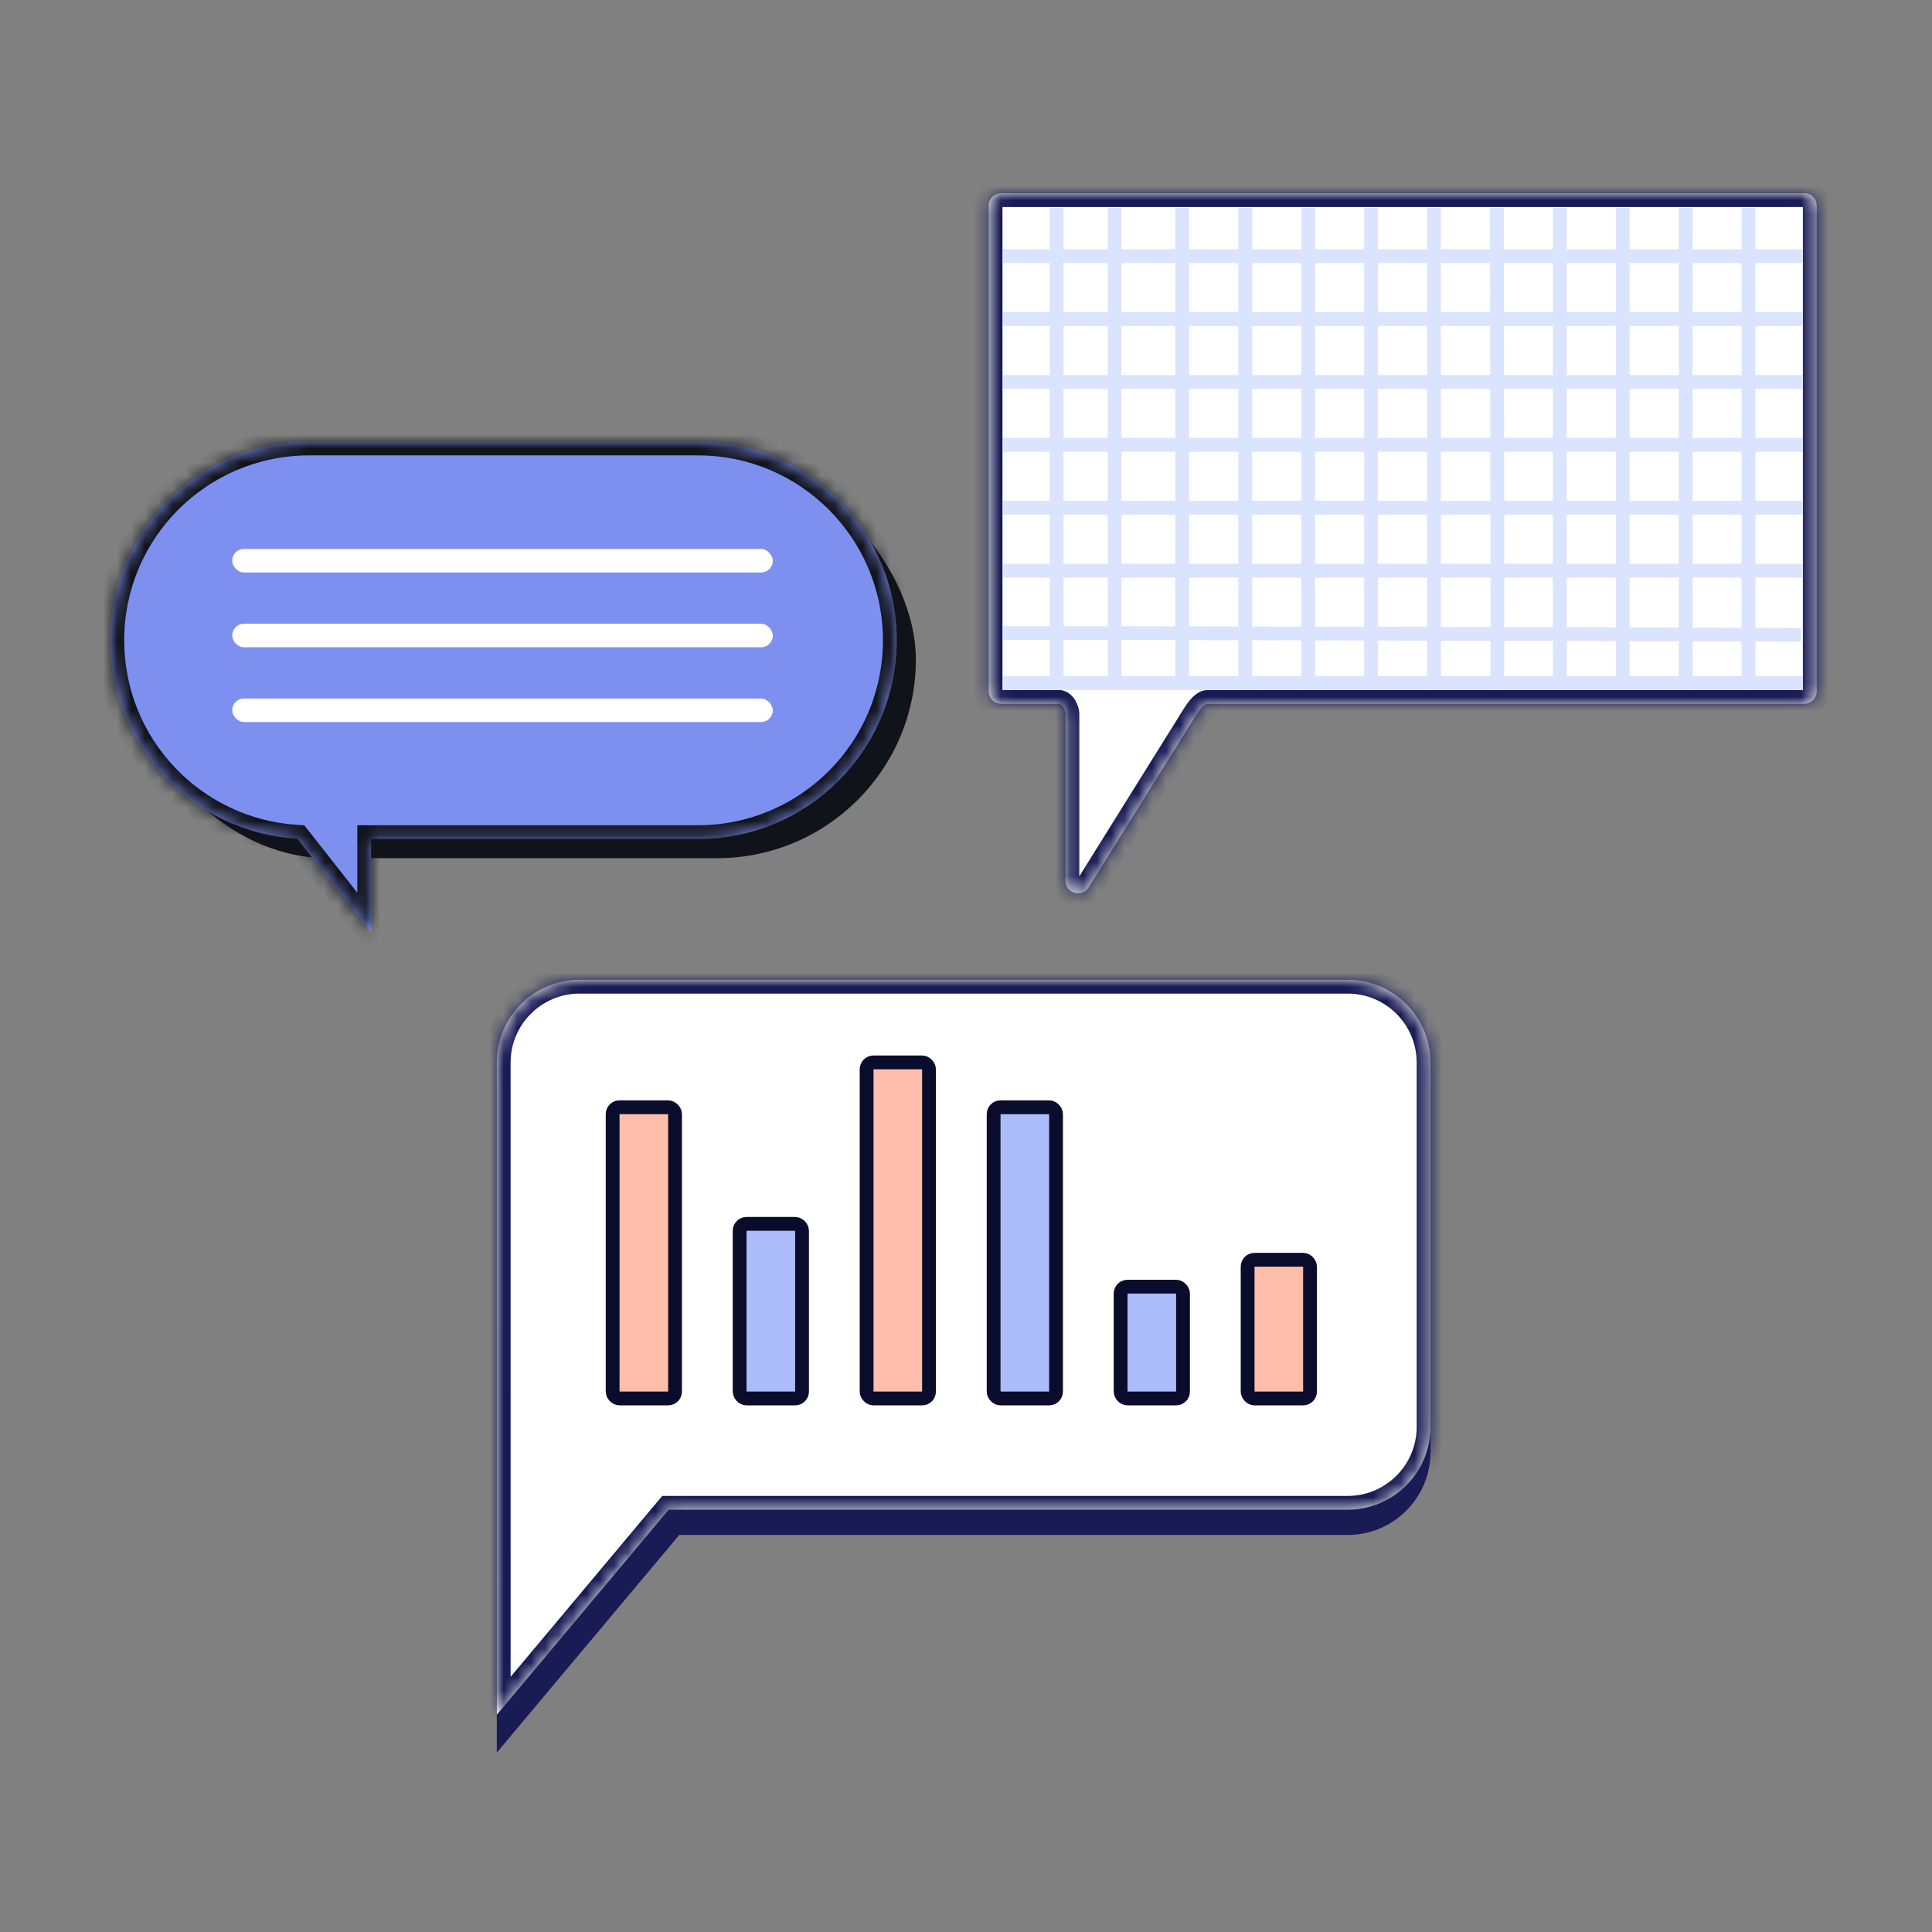 <svg width="140" height="140" viewBox="0 0 140 140" fill="none" xmlns="http://www.w3.org/2000/svg">
<rect x="0" y="0" width="140" height="140" fill="#808080" stroke="none"/>
<mask id="path-1-inside-1_10001_783" fill="white">
<path d="M130.735 14C131.236 14 131.643 14.406 131.643 14.907V50.093C131.643 50.594 131.236 51 130.735 51H87.543C87.124 51 86.635 51.88 86.413 52.235L78.888 64.304C78.405 65.077 77.211 64.736 77.211 63.824V51.756C77.211 51.488 76.99 51 76.722 51H72.549C72.048 51 71.643 50.594 71.643 50.093V14.907C71.643 14.406 72.048 14 72.549 14H130.735Z"/>
</mask>
<path d="M130.735 14C131.236 14 131.643 14.406 131.643 14.907V50.093C131.643 50.594 131.236 51 130.735 51H87.543C87.124 51 86.635 51.88 86.413 52.235L78.888 64.304C78.405 65.077 77.211 64.736 77.211 63.824V51.756C77.211 51.488 76.99 51 76.722 51H72.549C72.048 51 71.643 50.594 71.643 50.093V14.907C71.643 14.406 72.048 14 72.549 14H130.735Z" fill="white"/>
<path d="M130.735 14L130.736 13H130.735V14ZM130.735 51V52H130.736L130.735 51ZM86.413 52.235L87.262 52.764L87.262 52.764L86.413 52.235ZM78.888 64.304L78.039 63.775L78.039 63.775L78.888 64.304ZM77.211 63.824H76.211V63.825L77.211 63.824ZM77.211 51.756H78.211H77.211ZM72.549 51L72.548 52H72.549V51ZM72.549 14V13L72.548 13L72.549 14ZM130.735 14L130.735 15C130.684 15 130.643 14.959 130.643 14.907H131.643H132.643C132.643 13.854 131.788 13.001 130.736 13L130.735 14ZM131.643 14.907H130.643V50.093H131.643H132.643V14.907H131.643ZM131.643 50.093H130.643C130.643 50.041 130.684 50 130.735 50L130.735 51L130.736 52C131.788 51.999 132.643 51.146 132.643 50.093H131.643ZM130.735 51V50H87.543V51V52H130.735V51ZM86.413 52.235L85.564 51.706L78.039 63.775L78.888 64.304L79.736 64.833L87.262 52.764L86.413 52.235ZM78.888 64.304L78.039 63.775C78.037 63.778 78.041 63.771 78.053 63.761C78.065 63.752 78.079 63.744 78.094 63.739C78.121 63.73 78.138 63.733 78.144 63.734C78.149 63.736 78.165 63.742 78.183 63.765C78.193 63.776 78.201 63.791 78.206 63.805C78.211 63.82 78.211 63.827 78.211 63.824L77.211 63.824L76.211 63.825C76.212 65.741 78.722 66.459 79.736 64.833L78.888 64.304ZM77.211 63.824H78.211V51.756H77.211H76.211V63.824H77.211ZM76.722 51V50H72.549V51V52H76.722V51ZM72.549 51L72.549 50C72.601 50 72.643 50.042 72.643 50.093H71.643H70.643C70.643 51.145 71.495 51.999 72.548 52L72.549 51ZM71.643 50.093H72.643V14.907H71.643H70.643V50.093H71.643ZM71.643 14.907H72.643C72.643 14.958 72.601 15 72.549 15L72.549 14L72.548 13C71.495 13.001 70.643 13.855 70.643 14.907H71.643ZM72.549 14V15H130.735V14V13H72.549V14ZM77.211 51.756H78.211C78.211 51.408 78.088 51.049 77.936 50.782C77.854 50.639 77.734 50.468 77.562 50.321C77.392 50.175 77.105 50 76.722 50V51V52C76.473 52 76.315 51.886 76.261 51.84C76.206 51.793 76.191 51.76 76.198 51.773C76.203 51.781 76.21 51.796 76.214 51.811C76.22 51.832 76.211 51.813 76.211 51.756H77.211ZM87.543 51V50C87.098 50 86.767 50.223 86.59 50.367C86.395 50.526 86.233 50.716 86.11 50.877C85.869 51.191 85.649 51.571 85.564 51.707L86.413 52.235L87.262 52.764C87.399 52.544 87.534 52.306 87.698 52.092C87.778 51.988 87.83 51.936 87.852 51.919C87.891 51.887 87.778 52 87.543 52V51Z" fill="#181B54" mask="url(#path-1-inside-1_10001_783)"/>
<path d="M130.626 18.559L72.7 18.559" stroke="#DAE4FF"/>
<path d="M130.626 23.117L72.7 23.117" stroke="#DAE4FF"/>
<path d="M130.611 27.676L72.7 27.676" stroke="#DAE4FF"/>
<path d="M130.64 32.234L72.7 32.234" stroke="#DAE4FF"/>
<path d="M130.611 36.793L72.701 36.793" stroke="#DAE4FF"/>
<path d="M130.611 41.352L72.701 41.352" stroke="#DAE4FF"/>
<path d="M130.5 46C130.5 46 95.119 45.875 72.7 45.875M130.64 49.5L72.7 49.5" stroke="#DAE4FF"/>
<path d="M76.568 50L76.568 15.067" stroke="#DAE4FF"/>
<path d="M80.769 49.5L80.769 15.067" stroke="#DAE4FF"/>
<path d="M85.668 49.5L85.668 15.067" stroke="#DAE4FF"/>
<path d="M90.236 49.5L90.236 15.067" stroke="#DAE4FF"/>
<path d="M94.794 49.5L94.794 15.067" stroke="#DAE4FF"/>
<path d="M99.353 49.5L99.353 15.068" stroke="#DAE4FF"/>
<path d="M103.911 49.5L103.911 15.067" stroke="#DAE4FF"/>
<path d="M108.5 49.5C108.53 48.489 108.47 15.068 108.47 15.068" stroke="#DAE4FF"/>
<path d="M113.029 50L113.029 15.067" stroke="#DAE4FF"/>
<path d="M117.587 49.5L117.587 15.067" stroke="#DAE4FF"/>
<path d="M122.146 49.5L122.146 15.068" stroke="#DAE4FF"/>
<path d="M126.704 49.5L126.704 15.068" stroke="#DAE4FF"/>
<path d="M36.001 127L36 111.229V78.829C36 75.515 38.686 72.829 42 72.829H97.657C100.971 72.829 103.657 75.515 103.657 78.829V105.229C103.657 108.543 100.971 111.229 97.657 111.229H49.221L36.001 127Z" fill="#181B54"/>
<mask id="path-23-inside-2_10001_783" fill="white">
<path d="M97.657 71C100.971 71 103.657 73.686 103.657 77V103.4C103.657 106.714 100.971 109.4 97.657 109.4H48.454L36.001 124.257L36 77C36 73.686 38.686 71 42 71H97.657Z"/>
</mask>
<path d="M97.657 71C100.971 71 103.657 73.686 103.657 77V103.4C103.657 106.714 100.971 109.4 97.657 109.4H48.454L36.001 124.257L36 77C36 73.686 38.686 71 42 71H97.657Z" fill="white"/>
<path d="M97.657 71L97.657 70H97.657V71ZM103.657 77H104.657H103.657ZM103.657 103.4L104.657 103.4V103.4H103.657ZM97.657 109.4V110.4H97.657L97.657 109.4ZM48.454 109.4V108.4H47.987L47.688 108.758L48.454 109.4ZM36.001 124.257L35.001 124.257L35.001 127.006L36.767 124.899L36.001 124.257ZM36 77H35V77L36 77ZM97.657 71L97.657 72C100.419 72 102.657 74.239 102.657 77H103.657H104.657C104.657 73.134 101.523 70 97.657 70L97.657 71ZM103.657 77H102.657V103.4H103.657H104.657V77H103.657ZM103.657 103.4L102.657 103.4C102.657 106.162 100.418 108.4 97.657 108.4L97.657 109.4L97.657 110.4C101.523 110.4 104.657 107.266 104.657 103.4L103.657 103.4ZM97.657 109.4V108.4H48.454V109.4V110.4H97.657V109.4ZM48.454 109.4L47.688 108.758L35.235 123.614L36.001 124.257L36.767 124.899L49.221 110.043L48.454 109.4ZM36.001 124.257L37.001 124.257L37 77L36 77L35 77L35.001 124.257L36.001 124.257ZM36 77H37C37 74.239 39.239 72 42 72V71V70C38.134 70 35 73.134 35 77H36ZM42 71V72H97.657V71V70H42V71Z" fill="#181B54" mask="url(#path-23-inside-2_10001_783)"/>
<rect x="44.394" y="80.236" width="4.522" height="21.102" rx="0.5" fill="#FFBDAB" stroke="#0A0C2B"/>
<rect x="62.798" y="76.986" width="4.522" height="24.353" rx="0.5" fill="#FFBDAB" stroke="#0A0C2B"/>
<rect x="81.204" y="93.237" width="4.522" height="8.101" rx="0.5" fill="#ACBCFA" stroke="#0A0C2B"/>
<rect x="53.597" y="88.687" width="4.522" height="12.652" rx="0.5" fill="#ACBCFA" stroke="#0A0C2B"/>
<rect x="72.002" y="80.236" width="4.522" height="21.102" rx="0.5" fill="#ACBCFA" stroke="#0A0C2B"/>
<rect x="90.408" y="91.287" width="4.522" height="10.051" rx="0.5" fill="#FFBDAB" stroke="#0A0C2B"/>
<rect x="9.386" y="33.386" width="56.981" height="28.8" rx="14.4" fill="#11131A"/>
<mask id="path-32-inside-3_10001_783" fill="white">
<path d="M50.581 32C58.534 32 64.981 38.448 64.981 46.4C64.98 54.353 58.534 60.8 50.581 60.8H26.891V67.574L21.539 60.773C13.987 60.328 8 54.064 8 46.4C8 38.447 14.447 32 22.4 32H50.581Z"/>
</mask>
<path d="M50.581 32C58.534 32 64.981 38.448 64.981 46.4C64.98 54.353 58.534 60.8 50.581 60.8H26.891V67.574L21.539 60.773C13.987 60.328 8 54.064 8 46.4C8 38.447 14.447 32 22.4 32H50.581Z" fill="#7D90F0"/>
<path d="M50.581 32L50.581 31H50.581V32ZM64.981 46.4L65.981 46.4V46.4H64.981ZM50.581 60.8V61.8H50.581L50.581 60.8ZM26.891 60.8V59.8H25.891V60.8H26.891ZM26.891 67.574L26.105 68.193L27.891 70.462V67.574H26.891ZM21.539 60.773L22.325 60.155L22.047 59.802L21.598 59.775L21.539 60.773ZM8 46.4H7V46.4L8 46.4ZM50.581 32L50.581 33C57.981 33 63.98 39 63.98 46.4H64.981H65.981C65.981 37.895 59.086 31 50.581 31L50.581 32ZM64.981 46.4L63.98 46.4C63.98 53.801 57.981 59.8 50.581 59.8L50.581 60.8L50.581 61.8C59.086 61.8 65.98 54.905 65.981 46.4L64.981 46.4ZM50.581 60.8V59.8H26.891V60.8V61.8H50.581V60.8ZM26.891 60.8H25.891V67.574H26.891H27.891V60.8H26.891ZM26.891 67.574L27.677 66.956L22.325 60.155L21.539 60.773L20.753 61.392L26.105 68.193L26.891 67.574ZM21.539 60.773L21.598 59.775C14.571 59.361 9 53.531 9 46.4L8 46.4L7 46.4C7 54.597 13.403 61.295 21.48 61.772L21.539 60.773ZM8 46.4H9C9 39 15 33 22.4 33V32V31C13.895 31 7 37.895 7 46.4H8ZM22.4 32V33H50.581V32V31H22.4V32Z" fill="#11131A" mask="url(#path-32-inside-3_10001_783)"/>
<rect x="16.826" y="39.781" width="39.174" height="1.703" rx="0.852" fill="white"/>
<rect x="16.826" y="45.2" width="39.174" height="1.703" rx="0.852" fill="white"/>
<rect x="16.826" y="50.619" width="39.174" height="1.703" rx="0.852" fill="white"/>
</svg>
